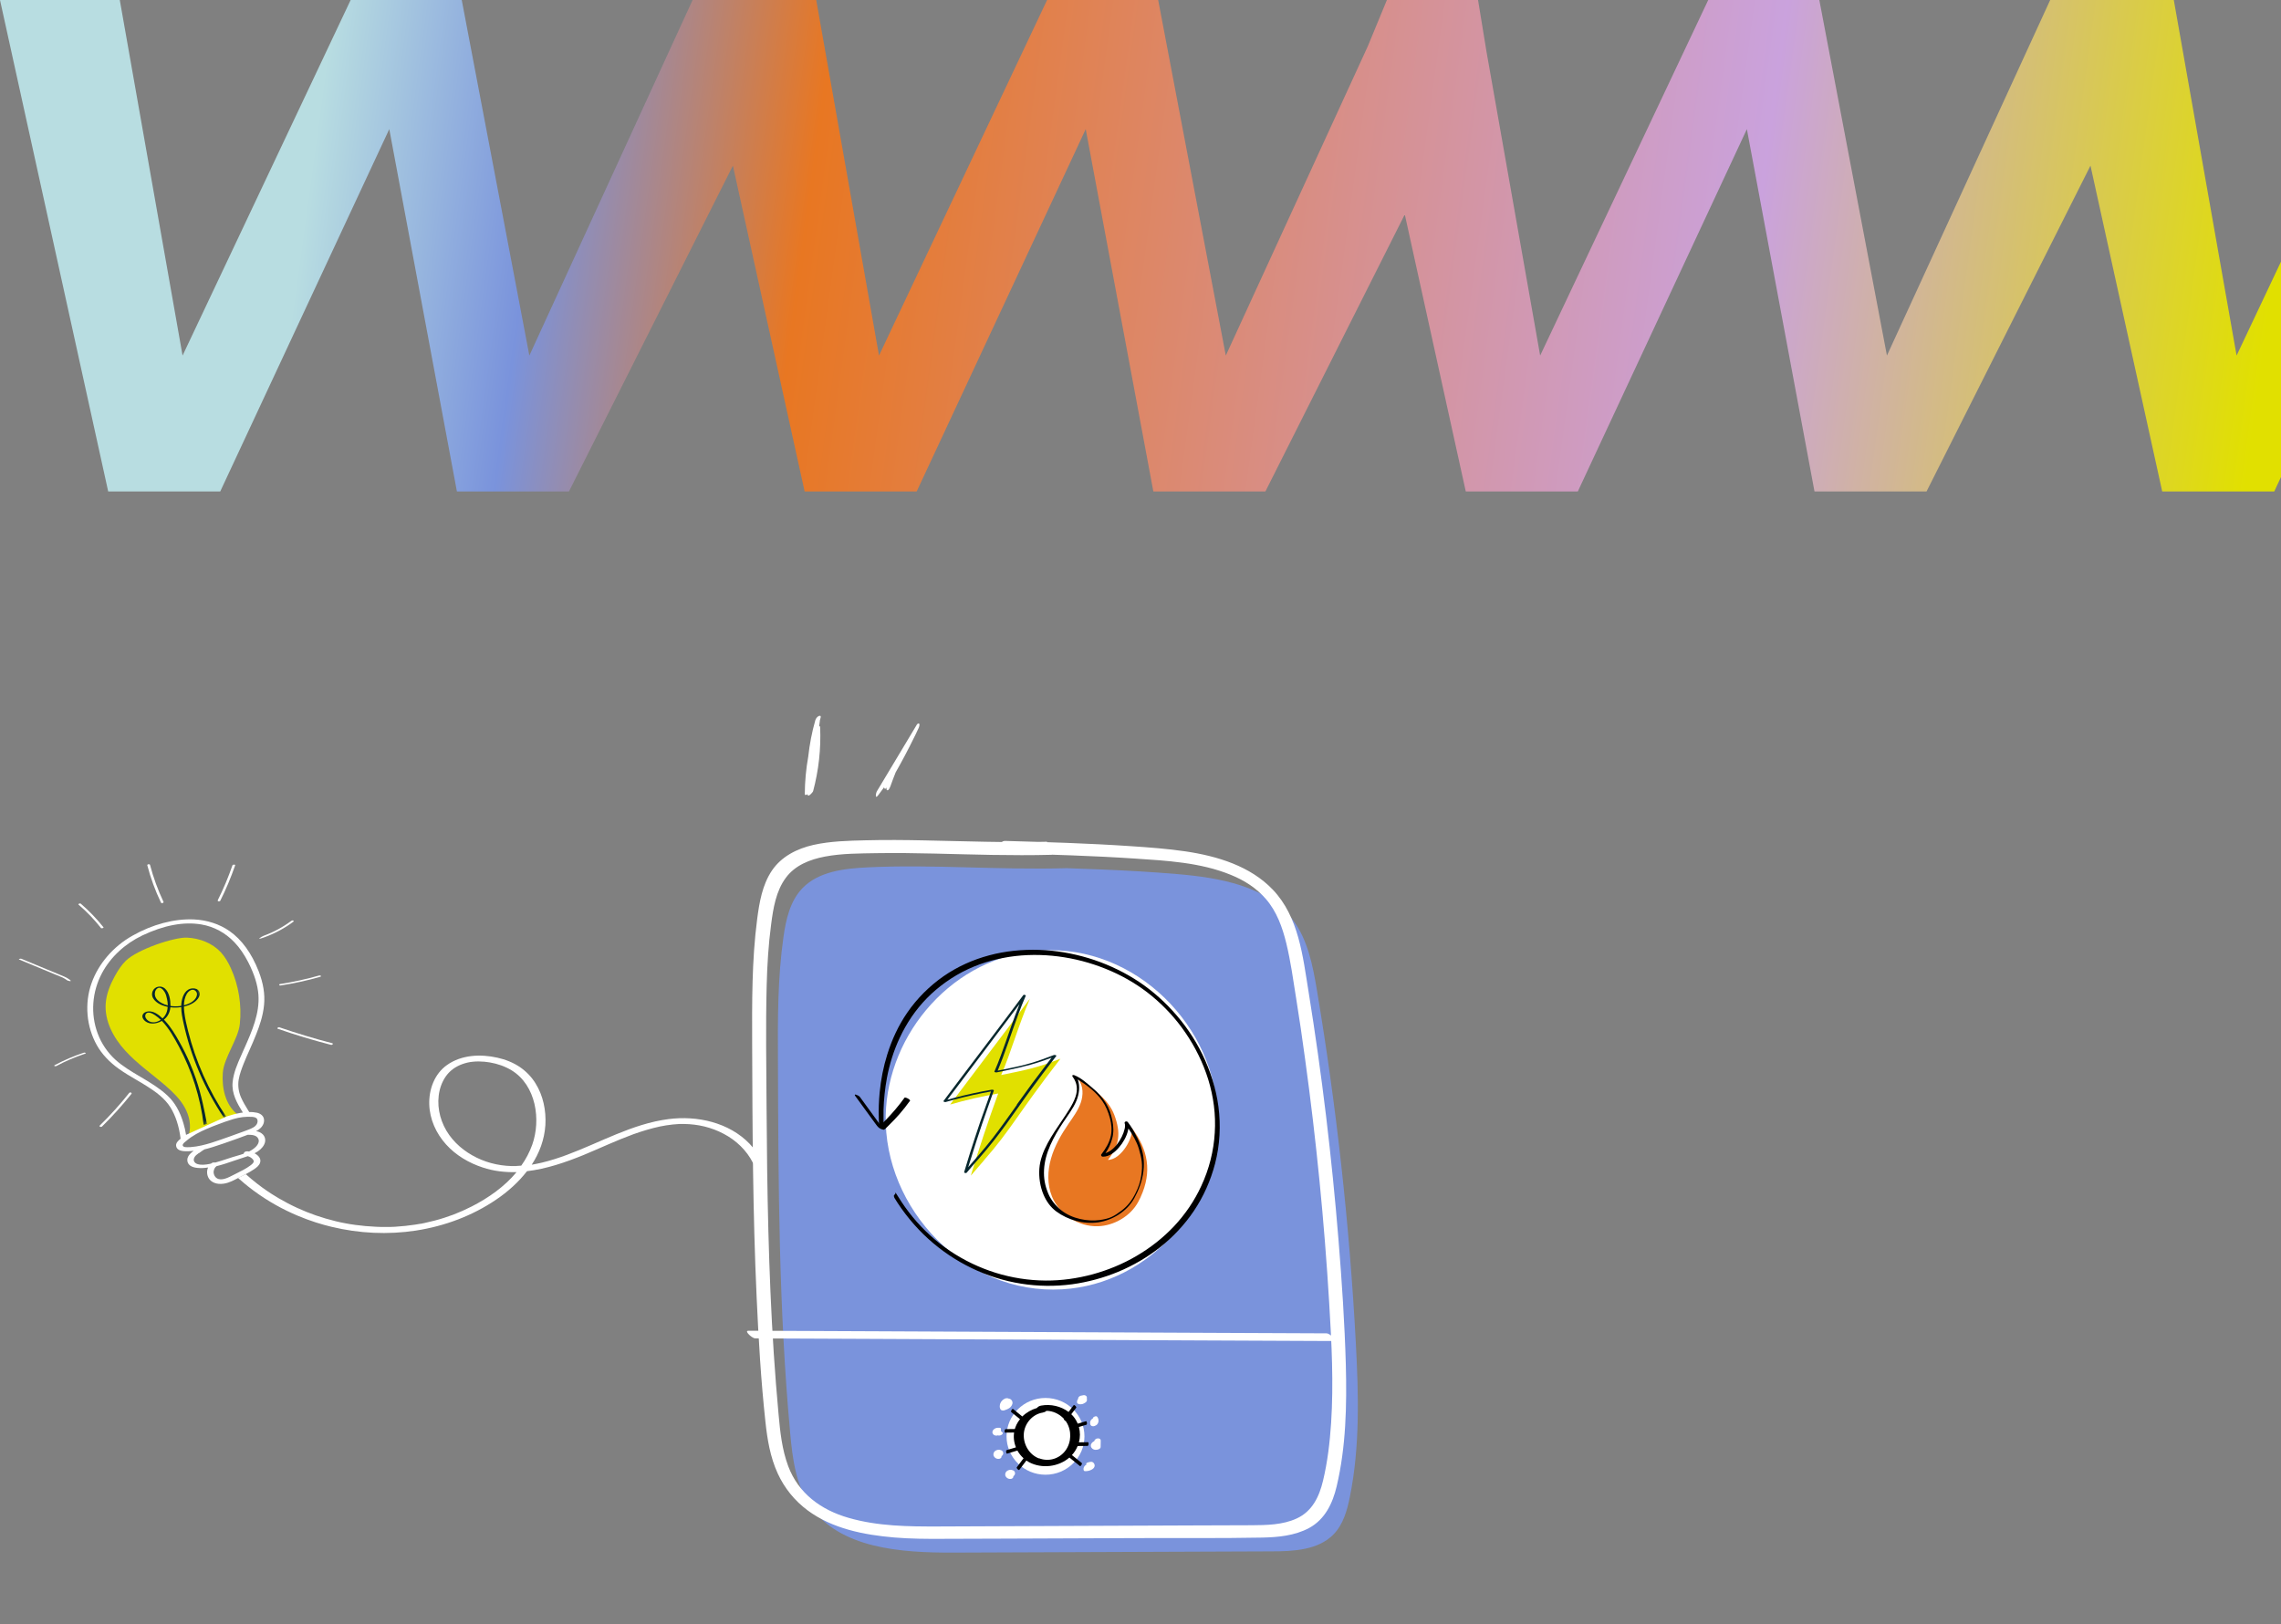 <svg xmlns="http://www.w3.org/2000/svg" width="608" height="433" viewBox="0 0 608 433" fill="none"><rect x="0" y="0" width="608" height="433" fill="#808080" stroke="none"/><path d="M1106.4 4.67895e-07L1062.88 94.782L1044.86 4.67895e-07H1015.25L970.447 94.782L953.713 0.014L953.72 4.67895e-07H953.711H921.783H920.763L877.248 94.782L859.225 4.67895e-07H829.614L784.813 94.782L768.077 4.67895e-07H765.071H736.148H732.113L688.599 94.782L670.575 4.67895e-07H640.964L596.163 94.782L579.429 0.014L579.436 4.67895e-07H579.426H547.498H546.478L502.964 94.782L484.94 4.67895e-07H455.33L410.528 94.782L396.238 13.851L393.973 4.67895e-07H393.792H370.249H369.677L364.581 12.346L326.735 94.782L308.712 4.67895e-07H279.101L234.3 94.782L217.566 0.014L217.573 4.67895e-07H217.563H185.635H184.615L141.101 94.782L123.077 4.67895e-07H93.467L48.665 94.782L31.929 4.67895e-07H0L28.838 131H58.706L103.765 34.42L121.79 131H151.657L195.355 44.155L214.473 131H244.341L289.4 34.42L307.425 131H337.292L374.446 57.16L390.701 131H420.569L465.629 34.42L483.653 131H513.52L557.218 44.155L576.336 131H606.204L651.264 34.42L669.288 131H699.155L744.95 39.987L764.985 131H794.854L839.913 34.42L857.938 131H887.805L931.502 44.155L950.62 131H980.489L1025.55 34.42L1043.57 131H1073.44L1139.36 4.67895e-07H1106.4Z" fill="url(#paint0_linear_322_1503)"></path><path d="M63.426 313.977C64.4 314.855 65.792 316.034 67.518 317.323C75.562 323.302 83.606 325.88 88.311 327.005C95.659 328.788 103.397 329.172 110.885 328.02C118.512 326.84 125.888 324.098 132.263 319.764C135.352 317.68 138.192 315.129 140.474 312.195C145.651 311.591 150.745 309.836 155.533 307.889C159.959 306.051 164.301 303.994 168.81 302.348C171.121 301.526 173.459 300.812 175.853 300.291C176.966 300.045 178.163 299.88 179.36 299.743C179.945 299.688 180.557 299.633 181.141 299.606C181.392 299.606 181.642 299.606 181.893 299.606C181.921 299.606 181.949 299.606 181.949 299.606C181.949 299.606 181.977 299.606 182.004 299.606C182.116 299.606 182.227 299.606 182.338 299.606C186.068 299.661 189.603 300.483 192.916 302.239C196.2 303.967 198.984 306.6 200.682 309.946C201.155 310.851 203.493 310.357 202.964 309.315C202.129 307.697 201.044 306.188 199.791 304.872C194.308 299.194 185.818 297.302 178.135 298.317C168.532 299.578 160.07 304.515 151.135 307.834C148.936 308.657 146.709 309.37 144.427 309.918C143.536 310.138 142.617 310.302 141.727 310.467C143.786 307.313 145.123 303.775 145.373 299.88C145.596 296.04 144.788 292.009 142.701 288.717C141.643 287.017 140.251 285.591 138.581 284.439C136.8 283.232 134.712 282.409 132.597 281.943C128.115 280.928 123.021 281.148 119.152 283.89C115.784 286.276 114.309 290.39 114.42 294.367C114.531 298.344 116.229 302.102 118.902 305.064C121.49 307.943 124.97 310 128.672 311.207C131.65 312.195 134.656 312.524 137.69 312.441C134.489 316.309 130.175 319.325 125.777 321.574C124.218 322.37 122.437 323.165 120.934 323.741C119.403 324.317 117.566 324.921 115.868 325.359C114.977 325.579 114.114 325.798 113.223 325.99C112.973 326.045 112.694 326.1 112.444 326.155C112.36 326.155 112.277 326.182 112.165 326.21C112.138 326.21 112.054 326.21 112.026 326.21C111.609 326.292 111.163 326.347 110.746 326.429C108.937 326.703 107.127 326.895 105.318 327.005C104.873 327.005 104.399 327.06 103.954 327.06C103.731 327.06 103.509 327.06 103.258 327.06C103.147 327.06 103.035 327.06 102.924 327.06C102.924 327.06 102.813 327.06 102.757 327.06C101.894 327.06 101.031 327.06 100.168 327.005C98.331 326.923 96.494 326.758 94.685 326.511C94.184 326.429 93.711 326.374 93.21 326.292C92.709 326.21 92.625 326.182 92.152 326.1C91.233 325.935 90.343 325.743 89.452 325.524C87.642 325.085 85.889 324.564 84.135 323.961C82.409 323.357 80.906 322.754 79.236 321.986C77.538 321.218 75.896 320.34 74.282 319.408C72.862 318.585 71.776 317.844 71.164 317.433C69.633 316.391 67.657 314.91 65.513 312.99C64.845 313.319 64.15 313.648 63.481 313.977H63.426ZM137.718 310.823C134.044 310.933 130.398 310.22 127.085 308.602C123.773 306.983 120.878 304.57 118.985 301.388C117.092 298.18 116.341 294.312 117.176 290.692C117.593 288.937 118.373 287.291 119.625 285.947C121.017 284.494 122.771 283.671 124.664 283.232C126.501 282.821 128.7 282.875 130.592 283.205C132.652 283.561 134.629 284.247 136.382 285.316C142.896 289.321 144.232 298.481 141.866 305.146C141.142 307.148 140.168 309.013 138.943 310.714C138.526 310.741 138.108 310.768 137.69 310.796L137.718 310.823Z" fill="white"></path><path d="M284.631 231.424C265.564 231.945 248.696 230.354 231.243 231.204C225.008 231.506 218.16 232.301 213.874 236.772C210.589 240.2 209.503 245.082 208.835 249.745C207.277 260.661 207.304 271.714 207.36 282.712C207.471 315.816 207.583 348.975 210.617 381.941C211.229 388.661 212.092 395.682 215.878 401.277C223.672 412.796 240.122 413.921 254.179 413.866C282.404 413.756 310.601 413.647 338.826 413.537C344.755 413.537 351.408 413.208 355.5 408.957C358.061 406.296 359.091 402.566 359.814 398.973C362.514 385.562 362.125 371.766 361.401 358.108C359.731 326.54 356.251 295.081 351.018 263.897C349.905 257.315 348.597 250.458 344.533 245.11C337.657 236.141 325.076 233.947 313.691 232.987C300.302 231.863 286.858 231.479 273.413 231.095" fill="#7A93DC"></path><path d="M279.065 224.375C268.209 224.65 257.353 224.238 246.526 224.019C241.265 223.909 236.004 223.854 230.743 223.992C226.094 224.101 221.362 224.211 216.797 225.226C212.455 226.213 208.308 228.297 205.775 232.028C203.186 235.867 202.406 240.53 201.822 245C200.375 256.081 200.458 267.243 200.486 278.406C200.569 300.868 200.653 323.358 201.683 345.821C202.184 356.874 202.824 367.954 204.021 378.952C204.522 383.67 205.301 388.414 207.305 392.775C209.087 396.67 211.815 400.043 215.294 402.621C221.891 407.503 230.325 409.149 238.398 409.835C242.656 410.191 246.943 410.219 251.23 410.191C255.516 410.164 262.559 410.136 268.237 410.136C279.705 410.081 291.146 410.054 302.614 409.999C313.859 409.944 325.105 410.081 336.35 409.862C340.637 409.78 345.09 409.368 348.932 407.311C353.191 405.008 355.223 400.702 356.28 396.231C358.785 385.672 359.008 374.591 358.73 363.813C358.424 352.705 357.672 341.597 356.781 330.544C355.891 319.519 354.777 308.521 353.469 297.55C352.133 286.442 350.574 275.389 348.793 264.336C347.262 254.929 346.204 244.424 339.273 237.156C333.26 230.848 324.492 228.215 316.058 226.954C311.215 226.24 306.316 225.884 301.417 225.555C295.738 225.171 290.06 224.897 284.382 224.677C278.898 224.458 273.387 224.321 267.875 224.156C266.929 224.156 266.372 225.034 266.65 225.857C266.957 226.816 267.987 227.447 268.961 227.475C280.067 227.804 291.201 228.106 302.308 228.846C310.936 229.422 320.011 229.888 328.083 233.207C331.674 234.66 334.903 236.717 337.436 239.652C340.331 242.998 341.834 247.222 342.864 251.446C344.033 256.245 344.701 261.182 345.48 266.064C346.343 271.467 347.15 276.87 347.874 282.301C350.852 303.913 352.996 325.635 354.304 347.412C354.944 358.026 355.501 368.695 354.805 379.336C354.471 384.465 353.859 389.649 352.662 394.668C351.66 398.891 349.822 402.841 345.647 404.761C341.945 406.489 337.603 406.543 333.594 406.571C328.083 406.598 322.572 406.626 317.06 406.626C305.843 406.681 294.625 406.708 283.435 406.763C272.357 406.818 261.25 406.845 250.172 406.9C242.128 406.927 233.944 406.845 226.178 404.596C218.829 402.484 212.817 398.096 210.089 390.801C208.447 386.385 207.946 381.695 207.528 377.032C207.027 371.629 206.61 366.199 206.248 360.768C204.828 338.937 204.466 317.078 204.327 295.219C204.271 284.385 204.077 273.551 204.355 262.745C204.494 257.26 204.828 251.775 205.552 246.344C206.109 242.093 206.832 237.54 209.449 234.002C211.926 230.629 215.879 229.093 219.915 228.325C224.424 227.475 229.156 227.502 233.721 227.42C243.965 227.255 254.208 227.722 264.451 227.886C269.712 227.968 274.973 227.996 280.234 227.859C281.18 227.859 281.737 227.036 281.459 226.158C281.181 225.281 280.123 224.513 279.149 224.54L279.065 224.375Z" fill="white"></path><path d="M278.678 393.103C284.412 393.103 289.06 388.523 289.06 382.873C289.06 377.223 284.412 372.643 278.678 372.643C272.943 372.643 268.295 377.223 268.295 382.873C268.295 388.523 272.943 393.103 278.678 393.103Z" fill="white"></path><path d="M291.368 380.186C291.674 380.186 291.953 380.049 292.231 379.884C292.398 379.774 292.537 379.61 292.649 379.39C292.76 379.198 292.788 378.979 292.816 378.732C292.816 378.293 292.649 377.827 292.398 377.608C292.315 377.525 292.203 377.498 292.092 377.525C291.953 377.525 291.786 377.58 291.647 377.663C291.535 377.717 291.396 377.8 291.34 377.937C291.34 377.992 291.285 378.047 291.285 378.129C290.979 378.266 290.672 378.568 290.589 379.034C290.533 379.363 290.589 379.774 290.784 379.966C290.951 380.131 291.146 380.186 291.368 380.186Z" fill="white"></path><path d="M293.207 383.559C293.04 383.449 292.818 383.395 292.623 383.422C292.4 383.422 292.15 383.504 291.983 383.669C291.843 383.779 291.704 383.943 291.676 384.135C291.676 384.135 291.676 384.135 291.676 384.163C291.342 384.3 291.064 384.547 290.869 384.876C290.813 384.985 290.758 385.122 290.758 385.26C290.758 385.397 290.758 385.561 290.813 385.671C290.897 385.863 290.981 386 291.148 386.137C291.259 386.247 291.37 386.302 291.509 386.357C291.649 386.412 291.816 386.466 291.983 386.466C292.317 386.466 292.595 386.439 292.901 386.302C293.124 386.192 293.374 385.973 293.374 385.726C293.374 385.15 293.374 384.574 293.402 383.998C293.402 383.806 293.346 383.669 293.179 383.559H293.207Z" fill="white"></path><path d="M291.119 389.703C290.98 389.648 290.841 389.648 290.702 389.676C290.479 389.676 290.256 389.758 290.034 389.813C289.867 389.868 289.672 389.923 289.56 390.06C289.505 390.115 289.421 390.224 289.533 390.252C289.588 390.252 289.644 390.307 289.7 390.334C289.672 390.334 289.616 390.361 289.588 390.389C289.393 390.499 289.199 390.663 289.059 390.855C288.864 391.129 288.753 391.486 288.837 391.815C288.837 391.897 288.892 391.98 288.948 392.062C289.004 392.117 289.087 392.117 289.171 392.144C289.31 392.144 289.449 392.144 289.588 392.144C290.061 392.117 290.535 391.98 290.952 391.76C291.37 391.541 291.759 391.212 291.787 390.691C291.787 390.279 291.537 389.868 291.147 389.703H291.119Z" fill="white"></path><path d="M266.513 386.466C266.179 386.412 265.789 386.466 265.483 386.631C265.316 386.713 265.149 386.823 265.038 386.987C264.926 387.125 264.843 387.289 264.815 387.481C264.787 387.618 264.815 387.783 264.815 387.947C264.871 388.085 264.926 388.249 265.038 388.359C265.26 388.661 265.622 388.853 266.012 388.88C266.235 388.88 266.457 388.88 266.652 388.743C266.736 388.715 266.791 388.661 266.847 388.578C266.903 388.496 266.958 388.414 266.958 388.304C266.958 388.249 266.958 388.222 266.958 388.167C267.125 388.057 267.265 387.893 267.348 387.701C267.459 387.426 267.432 387.125 267.265 386.878C267.07 386.631 266.791 386.521 266.485 386.466H266.513Z" fill="white"></path><path d="M269.658 391.815C269.324 391.76 268.934 391.815 268.628 391.979C268.461 392.061 268.294 392.171 268.182 392.336C268.071 392.473 267.987 392.637 267.96 392.829C267.932 392.966 267.96 393.131 267.96 393.296C268.015 393.433 268.071 393.597 268.182 393.707C268.405 394.009 268.767 394.201 269.157 394.228C269.379 394.228 269.602 394.228 269.797 394.091C269.88 394.064 269.936 394.009 269.992 393.926C270.047 393.844 270.103 393.762 270.103 393.652V393.515C270.27 393.405 270.409 393.241 270.493 393.049C270.604 392.774 270.576 392.473 270.409 392.226C270.214 391.979 269.936 391.869 269.63 391.815H269.658Z" fill="white"></path><path d="M265.456 382.682C265.623 382.682 265.818 382.682 265.985 382.599C266.041 382.627 266.069 382.654 266.152 382.654C266.319 382.682 266.514 382.654 266.681 382.599C266.848 382.544 267.015 382.462 267.154 382.325C267.182 382.298 267.21 382.243 267.238 382.215C267.294 382.16 267.294 382.078 267.294 381.996C267.238 381.886 267.21 381.804 267.127 381.722C267.043 381.639 266.932 381.585 266.82 381.557C266.82 381.475 266.82 381.393 266.82 381.31C266.82 381.146 266.82 380.981 266.793 380.817C266.793 380.679 266.626 380.625 266.514 380.597C266.375 380.57 266.236 380.597 266.097 380.597C265.735 380.57 265.345 380.679 265.039 380.899C264.705 381.118 264.371 381.612 264.594 382.078C264.677 382.298 264.816 382.435 265.011 382.544C265.15 382.627 265.289 382.654 265.456 382.654V382.682Z" fill="white"></path><path d="M269.852 374.206C269.964 373.767 269.797 373.301 269.435 373.027C269.268 372.89 269.045 372.835 268.85 372.807C268.572 372.643 268.154 372.698 267.876 372.807C267.319 373.054 266.846 373.521 266.624 374.097C266.54 374.343 266.484 374.59 266.484 374.864C266.484 375.002 266.484 375.166 266.54 375.303C266.568 375.468 266.651 375.605 266.735 375.742C266.763 375.77 266.818 375.824 266.846 375.852C266.93 375.907 267.013 375.934 267.097 375.962C267.264 375.989 267.486 376.016 267.653 375.962C268.127 375.797 268.6 375.632 269.017 375.358C269.435 375.084 269.713 374.672 269.852 374.206Z" fill="white"></path><path d="M289.311 373.905C289.422 373.795 289.506 373.713 289.589 373.603C289.673 373.493 289.728 373.329 289.728 373.192C289.728 373.082 289.728 372.972 289.701 372.835C289.701 372.808 289.701 372.78 289.701 372.725C289.701 372.616 289.701 372.506 289.701 372.396C289.645 372.232 289.561 372.122 289.394 372.012C289.227 371.902 289.005 371.875 288.81 371.902C288.698 371.902 288.587 371.93 288.476 371.985C288.476 371.985 288.476 371.985 288.448 371.985C288.058 371.985 287.669 372.177 287.474 372.478C287.39 372.588 287.362 372.725 287.39 372.862C287.335 372.945 287.279 373.027 287.223 373.109C287.14 373.246 287.084 373.411 287.084 373.575C287.084 373.685 287.084 373.767 287.084 373.877C287.112 374.097 287.335 374.206 287.529 374.261C287.724 374.343 288.003 374.343 288.197 374.316C288.448 374.289 288.698 374.234 288.921 374.097C289.06 374.014 289.172 373.959 289.283 373.85L289.311 373.905Z" fill="white"></path><path d="M272.58 380.898C271.076 380.898 269.546 380.926 268.042 380.953C267.736 380.953 267.653 381.886 267.903 381.886C269.406 381.886 270.937 381.858 272.44 381.831C272.747 381.831 272.83 380.898 272.58 380.898Z" fill="black"></path><path d="M290.061 384.437C289.226 384.437 288.419 384.437 287.584 384.464C287.946 383.148 287.946 381.749 287.584 380.378C288.252 380.186 288.92 379.966 289.588 379.774C289.866 379.692 289.699 378.76 289.476 378.842C288.753 379.061 288.029 379.281 287.277 379.5C287.277 379.445 287.222 379.39 287.194 379.336C286.804 378.43 286.248 377.635 285.552 376.977C285.997 376.401 286.415 375.825 286.86 375.249C287.027 375.002 286.331 374.371 286.192 374.563C285.747 375.167 285.273 375.77 284.828 376.373C282.824 374.838 280.068 374.207 277.535 374.673C277.173 374.728 276.617 374.947 276.422 375.304C274.946 375.743 273.582 376.511 272.497 377.58C271.662 376.922 270.855 376.236 270.02 375.578C269.825 375.441 269.324 376.209 269.546 376.401C270.326 377.032 271.105 377.662 271.885 378.293C271.161 379.198 270.604 380.268 270.381 381.42C270.075 382.901 270.242 384.437 270.799 385.808C269.964 386.055 269.157 386.302 268.322 386.549C268.043 386.631 268.21 387.564 268.433 387.481C269.351 387.207 270.27 386.933 271.189 386.658C271.606 387.426 272.163 388.112 272.831 388.715C272.219 389.511 271.634 390.306 271.022 391.129C270.855 391.376 271.55 392.007 271.69 391.815C272.33 390.992 272.942 390.142 273.582 389.319C273.833 389.483 274.084 389.648 274.334 389.785C277.73 391.568 282.156 391.019 285.051 388.523C285.997 389.291 286.916 390.032 287.862 390.8C288.057 390.937 288.558 390.169 288.335 389.977C287.472 389.264 286.582 388.578 285.719 387.865C286.387 387.152 286.888 386.329 287.25 385.452C288.14 385.452 289.003 385.452 289.894 385.424C290.2 385.424 290.284 384.492 290.033 384.492L290.061 384.437ZM276.951 388.77C274.362 387.783 272.775 385.068 272.887 382.352C272.998 379.582 275.113 376.977 277.953 376.538C278.259 376.483 278.676 376.346 278.927 376.072C280.653 376.072 282.351 376.895 283.548 378.156C283.492 378.348 283.854 378.732 284.076 378.814C284.132 378.897 284.188 378.979 284.243 379.061C285.691 381.31 285.607 384.464 284.021 386.631C282.406 388.853 279.539 389.73 276.951 388.715V388.77Z" fill="black"></path><path d="M201.378 356.763C211.816 356.818 222.282 356.845 232.721 356.9C242.546 356.955 252.344 356.982 262.17 357.037C271.829 357.092 281.46 357.12 291.119 357.174C300.889 357.229 310.659 357.257 320.43 357.311C330.784 357.366 341.139 357.394 351.494 357.449C352.83 357.449 354.138 357.449 355.474 357.449C356.142 357.449 355.669 356.818 355.419 356.571C355.029 356.132 354.194 355.419 353.554 355.419C343.115 355.364 332.649 355.337 322.211 355.282C312.385 355.227 302.587 355.2 292.761 355.145C283.102 355.09 273.471 355.063 263.813 355.008C254.042 354.953 244.272 354.925 234.502 354.871C224.147 354.816 213.792 354.788 203.438 354.733C202.102 354.733 200.793 354.733 199.457 354.733C198.789 354.733 199.262 355.364 199.513 355.611C199.903 356.05 200.738 356.763 201.378 356.763Z" fill="white"></path><path d="M324.606 298.208C324.856 320.972 306.763 342.282 283.159 343.681C257.244 345.245 235.561 322.151 236.09 297.303C236.563 275.444 254.155 254.846 277.369 253.365C302.727 251.747 324.328 273.634 324.606 298.18V298.208Z" fill="white"></path><path d="M304.035 319.106C303.813 319.573 303.59 320.012 303.367 320.423C301.335 324.18 296.937 326.731 292.679 326.868C287.473 327.033 282.324 323.714 280.403 318.942C279.095 315.733 279.206 312.113 280.153 308.794C281.099 305.475 282.853 302.431 284.801 299.579C286.026 297.796 287.334 296.041 288.058 293.984C288.782 291.927 288.782 289.513 287.473 287.758C291.426 290.199 295.462 292.996 297.049 297.275C298.802 302.02 298.441 305.174 295.323 309.178C298.942 309.178 302.421 302.76 301.614 300.593C306.067 306.408 307.125 312.36 304.035 319.079V319.106Z" fill="#E87722"></path><path d="M303.006 303.062C302.338 301.69 301.587 300.346 300.64 299.14C300.501 298.948 300.278 298.893 300.056 298.948C299.861 299.002 299.694 299.222 299.777 299.414C299.944 299.853 299.889 300.401 299.777 300.895C299.61 301.608 299.36 302.321 299.026 302.979C298.33 304.406 297.328 305.777 296.02 306.709C295.686 306.956 295.045 307.258 294.656 307.395C295.491 306.216 296.103 304.844 296.465 303.473C296.882 301.91 296.827 300.346 296.521 298.756C296.159 297 295.713 295.574 294.767 294.038C293.821 292.53 292.596 291.158 291.204 290.007C289.617 288.69 288.309 287.401 286.361 286.606C285.999 286.468 285.637 286.606 285.915 287.017C287.168 288.69 287.307 290.5 286.667 292.393C285.915 294.587 284.384 296.699 283.132 298.591C280.543 302.431 277.37 306.874 277.036 311.536C276.869 313.813 277.258 316.336 278.149 318.448C278.901 320.203 279.986 321.767 281.545 322.919C284.691 325.25 288.866 326.374 292.735 325.826C296.604 325.25 300.39 322.891 302.31 319.463C302.589 318.942 302.867 318.421 303.118 317.872C304.231 315.458 304.927 312.853 304.899 310.193C304.899 307.669 304.12 305.256 303.006 303.007V303.062ZM302.672 318.064C301.67 320.094 300.557 321.492 298.914 322.727C296.938 324.208 295.88 324.838 293.069 325.222C289.951 325.634 285.748 324.921 282.853 322.589C281.406 321.437 280.153 319.902 279.43 318.201C278.511 316.007 278.177 314.032 278.288 311.838C278.511 307.285 280.877 302.952 283.382 299.194C284.607 297.329 286.027 295.547 286.89 293.49C287.641 291.707 287.947 289.595 287.279 287.73C289.729 289.293 292.123 291.076 293.793 293.435C294.795 294.861 295.435 296.479 295.88 298.152C296.27 299.633 296.409 301.224 296.103 302.733C295.713 304.598 294.711 306.216 293.57 307.697C293.347 307.971 293.654 308.328 293.96 308.328C295.713 308.328 297.161 307.148 298.246 305.887C299.36 304.598 300.278 303.007 300.668 301.361C300.724 301.169 300.752 301.005 300.779 300.813C301.921 302.513 302.978 304.268 303.563 306.216C304.314 308.794 304.676 310.439 304.175 313.539C303.953 315.02 303.452 316.528 302.672 318.064Z" fill="black"></path><path d="M262.28 309.315C261.167 310.604 259.998 311.948 258.773 313.375C261 306.024 263.422 298.729 266.066 291.488C261.751 292.229 257.465 293.216 253.262 294.423C259.191 286.496 268.376 274.456 274.528 266.201C271.271 273.798 269.573 280.298 266.873 286.551C273.637 285.18 276.226 284.714 282.656 282.218C271.271 296.891 269.629 300.923 262.28 309.288V309.315Z" fill="#E1E000"></path><path d="M281.349 281.258C281.21 281.203 281.043 281.176 280.904 281.231C278.872 282.026 276.784 282.794 274.696 283.397C272.859 283.946 270.994 284.357 269.129 284.741C268.071 284.961 266.986 285.18 265.928 285.399C266.902 283.068 267.765 280.709 268.6 278.323C269.547 275.636 270.465 272.948 271.467 270.287C272.08 268.642 272.72 267.024 273.416 265.433C273.499 265.241 272.887 265.076 272.776 265.241C270.048 268.916 267.292 272.564 264.536 276.211C261.642 280.051 258.719 283.918 255.796 287.758C254.349 289.651 252.929 291.57 251.509 293.463C251.342 293.682 251.899 293.792 252.038 293.765C255.323 292.805 258.635 292.009 261.976 291.351C262.699 291.214 263.423 291.077 264.147 290.94C263.172 293.627 262.226 296.343 261.28 299.03C260.305 301.883 259.387 304.735 258.468 307.615C257.967 309.233 257.466 310.824 256.993 312.442C256.937 312.662 257.522 312.771 257.633 312.634C258.774 311.263 259.944 309.919 261.14 308.575C262.421 307.094 263.701 305.585 264.898 304.05C265.984 302.678 267.042 301.252 268.071 299.853C269.157 298.345 270.215 296.836 271.3 295.328C272.609 293.463 273.945 291.598 275.309 289.76C277.09 287.319 278.899 284.933 280.737 282.547C281.015 282.191 281.265 281.834 281.544 281.505C281.627 281.395 281.488 281.313 281.405 281.258H281.349ZM271.078 294.478C269.992 296.014 268.907 297.549 267.793 299.085C266.763 300.512 265.733 301.91 264.648 303.309C263.479 304.818 262.254 306.299 261.001 307.752C260.834 307.944 260.639 308.164 260.472 308.356C259.665 309.288 258.858 310.193 258.079 311.126C258.802 308.767 259.554 306.408 260.305 304.05C261.224 301.197 262.198 298.345 263.2 295.492C263.757 293.902 264.342 292.311 264.898 290.72C264.982 290.501 264.481 290.446 264.369 290.473C261.001 291.049 257.661 291.762 254.376 292.64C253.764 292.805 253.124 292.969 252.512 293.161C255.072 289.76 257.633 286.387 260.194 282.986C263.117 279.119 266.04 275.252 268.962 271.357C269.881 270.123 270.827 268.889 271.746 267.654C270.939 269.657 270.215 271.659 269.491 273.688C268.573 276.266 267.71 278.872 266.735 281.45C266.207 282.849 265.678 284.248 265.065 285.619C264.982 285.811 265.511 285.893 265.594 285.866C269.658 285.043 273.694 284.248 277.619 282.904C278.51 282.602 279.4 282.273 280.291 281.944C278.565 284.193 276.867 286.442 275.17 288.718C273.778 290.611 272.386 292.53 271.022 294.45L271.078 294.478Z" fill="#07272D"></path><path d="M238.37 319.243C240.847 323.303 243.909 327.033 247.444 330.242C250.896 333.368 254.793 336.001 258.996 338.031C263.144 340.033 267.597 341.459 272.162 342.172C276.644 342.885 281.264 342.94 285.774 342.337C289.977 341.761 294.124 340.636 298.049 339.018C302.057 337.345 305.843 335.151 309.239 332.463C312.691 329.72 315.725 326.484 318.174 322.864C320.791 318.997 322.711 314.663 323.88 310.165C325.161 305.228 325.439 300.045 324.771 294.971C324.131 290.144 322.628 285.426 320.484 281.038C318.425 276.814 315.725 272.892 312.523 269.409C309.517 266.118 306.066 263.211 302.252 260.852C298.467 258.521 294.375 256.683 290.116 255.394C285.829 254.105 281.404 253.337 276.922 253.2C272.468 253.063 267.959 253.502 263.672 254.654C259.33 255.806 255.183 257.671 251.508 260.221C247.834 262.772 244.383 266.173 241.794 269.985C239.456 273.386 237.73 277.144 236.505 281.066C235.475 284.357 234.807 287.758 234.473 291.186C234.25 293.545 234.167 295.903 234.251 298.262C234.251 298.811 234.306 299.359 234.334 299.908C234.362 300.456 234.724 300.676 235.058 300.785C235.42 300.895 235.614 300.703 235.587 300.346C235.531 299.798 235.503 299.249 235.503 298.701C235.503 298.591 235.503 298.509 235.503 298.399C235.503 298.289 235.503 298.317 235.503 298.262C235.503 298.399 235.503 298.235 235.503 298.18C235.503 297.96 235.503 297.714 235.503 297.494C235.503 296.946 235.503 296.424 235.503 295.876C235.587 292.996 235.893 290.116 236.422 287.264C237.118 283.616 238.231 280.023 239.818 276.65C241.627 272.755 244.049 269.162 247.055 266.091C250.061 263.019 253.958 260.221 258.05 258.329C262.142 256.436 266.289 255.367 270.631 254.846C274.974 254.352 279.372 254.489 283.658 255.175C287.973 255.86 292.204 257.122 296.212 258.877C300.081 260.578 303.755 262.799 307.012 265.487C310.408 268.285 313.442 271.576 315.919 275.196C318.564 279.036 320.651 283.26 322.043 287.703C323.463 292.283 324.103 297.138 323.797 301.91C323.518 306.819 322.294 311.646 320.206 316.117C318.397 320.066 315.919 323.687 312.941 326.868C310.018 329.967 306.622 332.628 302.92 334.794C299.274 336.934 295.349 338.552 291.257 339.676C287.165 340.773 282.962 341.377 278.731 341.349C274.194 341.322 269.657 340.609 265.343 339.265C261.056 337.921 256.992 335.974 253.262 333.478C249.532 330.982 246.136 327.883 243.269 324.4C241.85 322.672 240.569 320.862 239.4 318.969C238.231 317.077 238.871 318.311 238.509 318.421C238.147 318.53 238.259 318.997 238.398 319.243H238.37Z" fill="black"></path><path d="M227.848 291.981C229.602 294.368 231.328 296.781 233.081 299.167L233.75 300.072C234.111 300.566 234.64 300.95 235.253 301.087C235.865 301.224 235.642 301.087 235.809 301.005C235.976 300.923 236.088 300.785 236.199 300.676C236.45 300.456 236.7 300.209 236.923 299.963C237.897 299.003 238.843 298.015 239.734 297.001C240.736 295.849 241.683 294.642 242.573 293.408C242.629 293.325 242.49 293.188 242.434 293.133C242.295 292.996 242.128 292.887 241.961 292.804C241.794 292.722 241.599 292.612 241.404 292.585C241.209 292.557 241.182 292.53 241.098 292.612C239.567 294.752 237.841 296.754 236.004 298.646C235.754 298.893 235.475 299.167 235.225 299.414C234.946 299.661 234.696 299.963 234.39 300.182L234.445 300.127C234.418 300.155 234.362 300.182 234.306 300.209C234.167 300.264 234.334 300.209 234.612 300.319L235.002 300.539C234.946 300.539 235.225 300.731 235.169 300.648C235.225 300.758 235.113 300.566 235.169 300.648C235.113 300.539 235.086 300.539 235.058 300.484L234.752 300.045C234.557 299.771 234.362 299.496 234.167 299.222C233.777 298.674 233.36 298.125 232.97 297.576C232.163 296.479 231.384 295.382 230.576 294.285L229.24 292.448C229.018 292.146 228.628 291.954 228.294 291.844C227.96 291.735 228.015 291.735 227.904 291.789C227.793 291.844 227.848 291.927 227.904 291.981H227.848Z" fill="black"></path><path d="M215.212 211.704C215.212 211.704 215.239 211.704 215.267 211.677C215.267 211.704 215.267 211.731 215.267 211.786C215.323 212.691 216.631 211.238 216.742 210.881C218.218 205.341 218.858 199.609 218.607 193.849C218.607 193.63 218.496 193.548 218.357 193.548C218.413 193.109 218.468 192.697 218.524 192.258C218.524 192.176 218.524 192.121 218.524 192.094C218.607 191.82 218.663 191.518 218.747 191.244C218.858 190.832 218.635 190.723 218.273 190.86C217.856 190.997 217.438 191.573 217.327 191.984C216.408 195.166 215.796 198.429 215.434 201.693C214.85 204.957 214.543 208.276 214.516 211.622C214.516 212.088 214.989 211.896 215.212 211.731V211.704Z" fill="white"></path><path d="M233.751 210.881C233.445 211.402 233.166 213.158 234.057 212.006C234.614 211.292 235.143 210.579 235.672 209.839C235.672 209.921 235.672 209.976 235.699 210.058C235.866 210.47 236.173 210.195 236.367 209.894C236.284 210.195 236.2 210.634 236.562 210.662C236.952 210.689 237.314 209.647 237.397 209.427C237.815 208.248 238.26 207.069 238.733 205.889C240.487 202.818 242.129 199.691 243.688 196.51C243.688 196.51 243.688 196.455 243.716 196.455C243.799 196.29 243.883 196.126 243.966 195.961C244.245 195.358 244.551 194.754 244.829 194.123C244.941 193.904 245.275 193.026 244.941 192.862C244.913 192.862 244.857 192.862 244.829 192.862C244.662 192.807 244.44 193.054 244.328 193.246C244.273 193.328 244.217 193.41 244.189 193.493C240.71 199.28 237.258 205.067 233.779 210.854L233.751 210.881Z" fill="white"></path><path d="M63.147 296.945C60.029 294.367 59.111 289.979 59.389 285.975C59.667 281.971 63.509 276.951 63.926 272.975C64.455 267.928 63.648 262.772 61.56 258.137C60.864 256.601 60.002 255.092 58.86 253.831C56.578 251.39 53.238 250.101 49.87 249.936C46.501 249.772 36.675 253.035 33.53 256.107C32.333 257.286 31.415 258.74 30.607 260.194C29.383 262.443 28.381 264.856 28.186 267.38C27.796 272.069 30.218 276.622 33.419 280.105C36.62 283.616 40.572 286.331 44.163 289.431C46.084 291.104 47.949 292.914 49.201 295.135C50.454 297.357 51.039 300.017 50.343 302.458" fill="#E1E000"></path><path d="M35.006 291.626C32.584 294.67 29.968 297.55 27.184 300.293C26.934 300.539 26.294 300.293 26.628 299.991C29.411 297.276 32.028 294.368 34.449 291.324C34.672 291.05 35.312 291.269 35.006 291.626Z" fill="white"></path><path d="M22.616 280.901C19.999 281.779 17.439 282.848 15.017 284.165C14.766 284.302 14.182 284.137 14.599 283.918C17.077 282.602 19.693 281.477 22.365 280.599C22.699 280.49 23.089 280.764 22.616 280.929V280.901Z" fill="white"></path><path d="M17.886 261.291C16.995 260.633 15.938 260.249 14.908 259.838C13.794 259.371 12.681 258.933 11.595 258.466C9.424 257.561 7.225 256.656 5.054 255.751C4.887 255.669 5.499 255.477 5.666 255.559C7.921 256.492 10.148 257.424 12.402 258.357C13.516 258.823 14.629 259.262 15.715 259.728C16.689 260.139 17.719 260.496 18.582 261.154C19.445 261.812 18.053 261.428 17.886 261.319V261.291Z" fill="white"></path><path d="M26.905 247.358C25.123 245.109 23.147 243.025 20.948 241.16C20.698 240.94 21.366 240.721 21.533 240.886C23.732 242.778 25.764 244.89 27.573 247.166C27.74 247.386 27.044 247.55 26.877 247.358H26.905Z" fill="white"></path><path d="M42.911 240.612C41.38 237.403 40.155 234.084 39.264 230.656C39.181 230.354 39.905 230.244 39.988 230.546C40.879 233.919 42.076 237.211 43.579 240.392C43.718 240.694 43.022 240.886 42.911 240.612Z" fill="white"></path><path d="M58.053 239.954C59.556 236.937 60.864 233.837 61.95 230.683C62.033 230.409 62.785 230.382 62.674 230.683C61.56 233.892 60.252 237.046 58.721 240.091C58.582 240.365 57.886 240.31 58.053 239.954Z" fill="white"></path><path d="M70.275 249.443C72.919 248.483 75.397 247.139 77.651 245.466C77.79 245.356 78.013 245.302 78.152 245.384C78.291 245.466 78.347 245.576 78.208 245.686C75.87 247.441 73.281 248.812 70.525 249.827C67.77 250.842 69.802 249.608 70.275 249.443Z" fill="white"></path><path d="M74.701 262.306C78.209 261.758 81.66 260.99 85.084 260.03C85.446 259.92 85.808 260.249 85.335 260.386C81.855 261.374 78.348 262.142 74.785 262.69C74.34 262.745 74.284 262.361 74.729 262.279L74.701 262.306Z" fill="white"></path><path d="M74.505 273.853C79.126 275.443 83.802 276.842 88.534 278.076C89.007 278.186 88.534 278.597 88.228 278.515C83.44 277.281 78.708 275.855 74.059 274.237C73.642 274.099 74.254 273.743 74.533 273.825L74.505 273.853Z" fill="white"></path><path d="M65.124 313.182C65.124 313.182 65.18 313.155 65.208 313.127L65.431 313.018C66.21 312.606 67.017 312.167 67.769 311.646C68.326 311.262 69.133 310.686 69.355 309.836C69.634 308.794 68.826 307.944 67.852 307.422C69.105 306.792 69.94 306.024 70.413 305.091C70.97 303.994 70.692 302.787 69.717 302.102C69.272 301.773 68.771 301.608 68.242 301.526C68.659 301.334 69.021 301.087 69.383 300.758C70.135 300.072 70.497 299.167 70.358 298.317C70.218 297.467 69.55 296.863 68.52 296.616C67.852 296.479 67.129 296.397 66.433 296.424C66.349 296.287 66.266 296.15 66.154 295.986C65.459 294.861 64.763 293.709 64.234 292.502C63.566 290.939 63.371 289.348 63.621 287.785C63.872 286.304 64.429 284.85 64.957 283.506C65.459 282.245 66.015 280.983 66.572 279.749C67.156 278.46 67.741 277.089 68.27 275.745C69.105 273.66 70.107 270.863 70.385 267.873C70.664 265.048 70.191 262.086 68.938 258.877C67.045 254.05 64.429 250.457 61.172 248.181C58.5 246.316 55.215 245.246 51.652 245.082C46.447 244.862 40.629 246.398 35.313 249.415C30.191 252.295 26.211 256.93 24.401 262.086C22.481 267.489 23.037 273.688 25.821 278.624C27.157 280.983 29.133 283.095 31.666 284.905C33.169 285.975 34.784 286.935 36.343 287.84C37.233 288.361 38.18 288.909 39.071 289.485C41.464 290.994 43.886 292.722 45.417 295.163C46.809 297.384 47.727 300.209 48.145 303.555C48.145 303.555 48.117 303.555 48.089 303.583C47.56 304.022 46.725 304.707 46.976 305.612C47.171 306.435 48.006 306.847 49.453 306.874C50.149 306.874 50.873 306.874 51.624 306.764C51.513 306.847 51.402 306.956 51.263 307.039C50.873 307.368 49.648 308.328 49.982 309.671C50.233 310.604 51.123 311.18 52.626 311.317C53.489 311.399 54.436 311.372 55.466 311.207C55.048 312.14 55.132 313.237 55.66 314.115C56.217 315.02 57.581 315.842 59.669 315.513C60.392 315.404 61.06 315.184 61.728 314.883C62.202 314.663 62.675 314.444 63.12 314.197M56.969 312.195C57.024 311.646 57.303 311.153 57.72 310.851C59.279 310.467 60.81 309.946 62.313 309.425C62.87 309.233 63.399 309.068 63.955 308.876C64.178 308.821 64.401 308.739 64.623 308.657C65.069 308.52 65.542 308.355 66.043 308.19C66.628 308.355 67.129 308.684 67.463 309.123C67.602 309.315 67.657 309.479 67.63 309.644C67.574 310.001 67.129 310.385 66.711 310.686C65.57 311.536 64.234 312.195 62.953 312.826C62.536 313.045 62.118 313.237 61.701 313.456C60.225 314.224 58.416 314.937 57.386 313.703C57.052 313.292 56.885 312.716 56.941 312.14L56.969 312.195ZM53.016 307.395L53.211 307.258C53.629 306.956 54.046 306.627 54.491 306.38C55.159 306.216 55.883 306.024 56.663 305.777C58.611 305.174 60.587 304.46 62.452 303.802L63.371 303.473C64.262 303.144 65.152 302.815 66.043 302.486C67.156 302.486 68.353 302.568 68.826 303.5C69.328 304.433 68.465 305.42 68.186 305.695C67.713 306.161 67.129 306.572 66.377 306.956C66.293 306.956 66.182 306.929 66.099 306.901C65.82 306.874 65.236 306.901 65.041 307.285C64.985 307.368 64.985 307.45 64.957 307.532C64.345 307.752 63.733 307.944 63.12 308.108C62.731 308.218 62.369 308.328 62.007 308.437C61.562 308.574 61.088 308.739 60.643 308.876C59.585 309.233 58.472 309.589 57.386 309.891C57.08 309.836 56.69 309.863 56.44 310.028C56.384 310.055 56.328 310.11 56.273 310.165C56.106 310.193 55.939 310.247 55.772 310.275C54.77 310.467 53.629 310.604 52.654 310.302C52.209 310.165 51.875 309.891 51.736 309.562C51.596 309.26 51.624 308.904 51.819 308.52C52.042 308.053 52.515 307.724 52.988 307.368L53.016 307.395ZM49.676 304.104C51.263 302.733 53.211 301.718 55.215 300.868C56.022 300.511 56.857 300.182 57.665 299.88C59.279 299.249 60.782 298.728 62.23 298.289C63.9 297.796 65.57 297.604 67.184 297.713C68.465 297.796 68.632 298.344 68.659 298.756C68.715 299.716 67.908 300.319 67.546 300.511C66.934 300.868 66.21 301.142 65.514 301.389C65.319 301.471 65.124 301.526 64.93 301.608C64.039 301.937 63.037 302.294 61.896 302.705L61.06 303.007C59.502 303.555 57.915 304.131 56.328 304.625C54.825 305.091 52.821 305.64 50.761 305.777C50.706 305.777 50.622 305.777 50.539 305.777C49.704 305.832 48.813 305.859 48.702 305.311C48.646 304.954 49.119 304.543 49.481 304.268C49.565 304.214 49.648 304.159 49.704 304.076L49.676 304.104ZM49.592 302.513C49.425 301.443 49.203 300.429 48.897 299.441C47.978 296.287 46.586 293.846 44.61 292.009C42.633 290.171 40.323 288.745 37.734 287.209L37.401 287.017C35.118 285.673 32.752 284.274 30.776 282.492C28.688 280.599 27.046 278.186 26.044 275.498C24.095 270.287 24.513 264.417 27.185 259.398C29.439 255.147 33.281 251.582 37.929 249.36C43.691 246.618 49.008 245.63 53.684 246.426C57.052 247.002 60.086 248.647 62.508 251.198C63.9 252.651 65.124 254.462 66.182 256.519C67.797 259.7 68.687 262.525 68.882 265.158C69.244 270.122 67.184 274.812 65.18 279.338C65.013 279.694 64.874 280.051 64.707 280.38C64.568 280.681 64.429 280.983 64.317 281.285C63.287 283.561 62.257 285.947 62.007 288.443C61.701 291.515 63.204 294.093 64.735 296.562C63.788 296.671 62.898 296.891 62.146 297.083C61.534 297.247 60.921 297.439 60.309 297.631" fill="white"></path><mask id="mask0_322_1503" style="mask-type:luminance" maskUnits="userSpaceOnUse" x="30" y="257" width="37" height="46"><path d="M50.427 257.534L30.803 266.063L48.116 302.267L66.85 294.971L50.427 257.534Z" fill="white"></path></mask><g mask="url(#mask0_322_1503)"><path d="M55.159 299.607C55.047 298.948 54.853 297.934 54.602 296.699C53.934 293.49 52.988 288.91 50.677 283.535C49.814 281.505 48.84 279.53 47.755 277.61C46.697 275.718 45.556 273.826 44.08 272.207C43.969 272.07 43.83 271.933 43.691 271.796C44.721 271.001 45.305 269.821 45.416 268.505C46.363 268.614 47.365 268.614 48.311 268.45C48.311 269.904 48.617 271.33 48.924 272.728C50.872 281.67 54.546 290.254 59.64 297.879M44.721 268.011C44.164 267.874 43.607 267.655 43.106 267.38C42.327 266.969 41.547 266.338 41.325 265.433C41.158 264.802 41.325 263.952 41.881 263.513C42.661 262.882 43.468 263.76 43.858 264.391C44.219 264.967 44.386 265.625 44.526 266.311C44.637 266.859 44.721 267.408 44.721 267.984V268.011ZM60.281 297.659C55.604 290.665 52.153 282.904 50.121 274.785C49.703 273.14 49.313 271.467 49.118 269.766C49.063 269.3 49.035 268.806 49.035 268.313C50.455 267.984 51.958 267.325 52.793 266.146C53.182 265.598 53.405 264.912 53.099 264.281C52.765 263.678 52.069 263.431 51.401 263.458C49.536 263.513 48.701 265.323 48.423 266.914C48.367 267.325 48.311 267.709 48.311 268.121C48.172 268.121 48.033 268.176 47.922 268.176C47.114 268.285 46.252 268.258 45.444 268.148C45.444 268.121 45.444 268.093 45.444 268.066C45.444 266.557 45.138 264.555 43.941 263.486C42.911 262.608 41.269 262.91 40.712 264.171C39.933 266.009 41.77 267.408 43.273 267.984C43.746 268.148 44.219 268.285 44.693 268.395C44.665 269.218 44.442 270.041 43.969 270.726C43.802 270.973 43.579 271.22 43.329 271.467C42.271 270.452 40.963 269.465 39.487 269.602C38.875 269.657 38.235 269.958 38.012 270.562C37.789 271.193 38.235 271.823 38.708 272.207C39.933 273.167 41.714 272.92 42.995 272.207C43.05 272.207 43.078 272.153 43.134 272.125C45.054 274.1 46.446 276.65 47.699 278.982C51.178 285.482 53.433 292.613 54.296 299.908M39.487 272.07C38.986 271.714 38.513 271.055 38.792 270.425C39.265 269.41 40.657 270.15 41.297 270.589C41.853 270.973 42.382 271.385 42.855 271.851C41.826 272.536 40.517 272.811 39.487 272.07ZM49.786 264.939C50.26 264.116 51.401 263.321 52.208 264.226C52.681 264.747 52.542 265.46 52.208 266.009C51.568 267.051 50.288 267.655 49.035 267.984C49.035 266.914 49.258 265.844 49.786 264.939Z" fill="#07272D"></path></g><defs><linearGradient id="paint0_linear_322_1503" x1="638.479" y1="110.082" x2="-53.256" y2="15.696" gradientUnits="userSpaceOnUse"><stop offset="0.053" stop-color="#E1E000"></stop><stop offset="0.251" stop-color="#CAA2DD"></stop><stop offset="0.611" stop-color="#E87722"></stop><stop offset="0.715" stop-color="#7A93DC"></stop><stop offset="0.801" stop-color="#B8DDE1"></stop></linearGradient></defs></svg>
